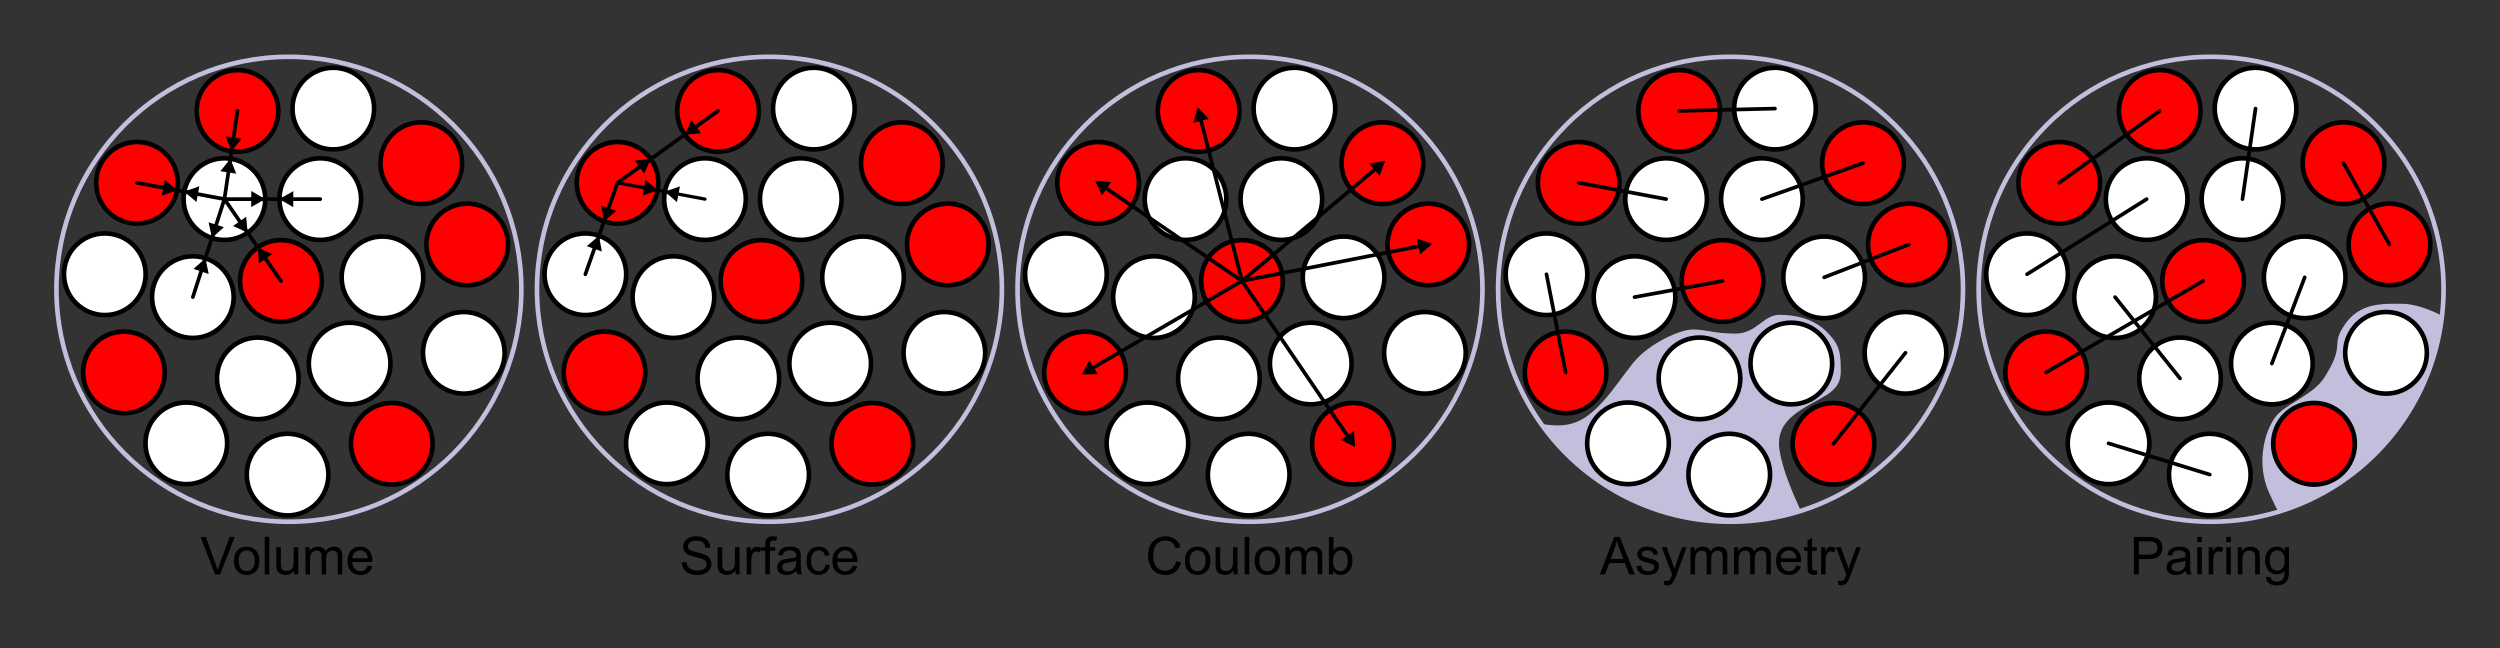 <?xml version="1.0" encoding="utf-8"?>

<!DOCTYPE svg PUBLIC "-//W3C//DTD SVG 1.0//EN"    "http://www.w3.org/TR/2001/REC-SVG-20010904/DTD/svg10.dtd">

<svg  
xmlns="http://www.w3.org/2000/svg" 
xmlns:xlink="http://www.w3.org/1999/xlink" 
width="765.354" 
height="198.425" 
viewBox="0 0 765.354 198.425"
style="overflow:visible;enable-background:new 0 0 765.354 198.425" 
xml:space="preserve"
>
	
<rect x="0" y="0" width="765.354" height="198.425" fill="#333333" stroke="none"/>
	
<g id="Ebene_7">
  <rect style="fill:none;" width="765.354" height="198.425"/> 
</g>

<g id="Volume">
<g>
  <circle style="fill:none;stroke:#C2BFDD;stroke-width:1.417;" cx="88.44" cy="88.557" r="71.167"/> 
  <circle style="fill:#FFFFFF;stroke:#000000;stroke-width:1.417;" cx="78.922" cy="115.842" r="12.5"/> 
  <circle style="fill:#FFFFFF;stroke:#000000;stroke-width:1.417;" cx="57.04" cy="135.726" r="12.5"/> 
  <circle style="fill:#FFFFFF;stroke:#000000;stroke-width:1.417;" cx="88.04" cy="145.292" r="12.5"/> 
  <circle style="fill:#FFFFFF;stroke:#000000;stroke-width:1.417;" cx="107.04" cy="111.292" r="12.5"/> 
  <circle style="fill:#FF0000;stroke:#000000;stroke-width:1.417;" cx="119.94" cy="135.858" r="12.5"/> 
  <circle style="fill:#FFFFFF;stroke:#000000;stroke-width:1.417;" cx="141.99" cy="108.009" r="12.5"/> 
  <circle style="fill:#FFFFFF;stroke:#000000;stroke-width:1.417;" cx="117.089" cy="84.909" r="12.5"/> 
  <circle style="fill:#FF0000;stroke:#000000;stroke-width:1.417;" cx="143.04" cy="74.841" r="12.5"/> 
  <circle style="fill:#FF0000;stroke:#000000;stroke-width:1.417;" cx="128.972" cy="49.94" r="12.5"/> 
  <circle style="fill:#FF0000;stroke:#000000;stroke-width:1.417;" cx="85.99" cy="86.008" r="12.5"/> 
  <circle style="fill:#FFFFFF;stroke:#000000;stroke-width:1.417;" cx="98.04" cy="60.958" r="12.5"/> 
  <circle style="fill:#FFFFFF;stroke:#000000;stroke-width:1.417;" cx="102.04" cy="33.242" r="12.5"/> 
  <circle style="fill:#FF0000;stroke:#000000;stroke-width:1.417;" cx="72.706" cy="33.958" r="12.5"/> 
  <circle style="fill:#FFFFFF;stroke:#000000;stroke-width:1.417;" cx="68.706" cy="60.958" r="12.5"/> 
  <circle style="fill:#FF0000;stroke:#000000;stroke-width:1.417;" cx="41.94" cy="55.958" r="12.5"/> 
  <circle style="fill:#FFFFFF;stroke:#000000;stroke-width:1.417;" cx="32.089" cy="83.958" r="12.5"/> 
  <circle style="fill:#FFFFFF;stroke:#000000;stroke-width:1.417;" cx="59.04" cy="90.958" r="12.5"/> 
  <circle style="fill:#FF0000;stroke:#000000;stroke-width:1.417;" cx="37.94" cy="114.009" r="12.5"/> 
<g>
  <path d="M65.833,175.84l-4.425-11.469h1.626l2.977,8.326c0.239,0.668,0.44,1.293,0.602,1.877
  	c0.177-0.625,0.382-1.25,0.616-1.877l3.087-8.326h1.553L67.4,175.84H65.833z"/>
  <path d="M71.636,171.684c0-1.539,0.427-2.68,1.283-3.42c0.714-0.615,1.584-0.924,2.612-0.924c1.142,0,2.075,0.375,2.8,1.123
  	c0.725,0.749,1.087,1.783,1.087,3.104c0,1.069-0.161,1.91-0.481,2.523c-0.321,0.613-0.788,1.09-1.4,1.429
  	c-0.613,0.339-1.281,0.509-2.006,0.509c-1.163,0-2.103-0.373-2.819-1.119S71.636,173.088,71.636,171.684z M73.073,171.68
  	c0,1.066,0.233,1.865,0.699,2.396s1.052,0.796,1.758,0.796c0.701,0,1.285-0.267,1.75-0.8s0.699-1.346,0.699-2.438
  	c0-1.029-0.234-1.811-0.703-2.341c-0.469-0.53-1.051-0.796-1.747-0.796c-0.707,0-1.292,0.264-1.758,0.792
  	S73.073,170.613,73.073,171.68z"/>
  <path d="M81.034,175.84v-11.469h1.406v11.469H81.034z"/>
  <path d="M90.058,175.84v-1.227c-0.646,0.943-1.523,1.414-2.633,1.414c-0.49,0-0.947-0.094-1.371-0.281
  	c-0.425-0.188-0.74-0.424-0.945-0.709c-0.206-0.283-0.351-0.633-0.434-1.045c-0.058-0.276-0.086-0.715-0.086-1.314v-5.15h1.406
  	v4.606c0,0.735,0.028,1.231,0.086,1.485c0.088,0.371,0.275,0.662,0.561,0.873s0.64,0.316,1.061,0.316s0.816-0.107,1.185-0.324
  	s0.63-0.511,0.784-0.884s0.23-0.914,0.23-1.623v-4.45h1.406v8.313H90.058z"/>
  <path d="M93.511,175.84v-8.313h1.25v1.164c0.261-0.406,0.609-0.732,1.042-0.98c0.434-0.247,0.927-0.371,1.481-0.371
  	c0.616,0,1.122,0.128,1.516,0.383c0.395,0.256,0.673,0.613,0.835,1.07c0.66-0.969,1.52-1.453,2.578-1.453
  	c0.828,0,1.464,0.229,1.91,0.686c0.445,0.456,0.668,1.159,0.668,2.109v5.705h-1.406v-5.238c0-0.563-0.046-0.969-0.138-1.217
  	s-0.258-0.447-0.5-0.6c-0.241-0.15-0.524-0.227-0.849-0.227c-0.587,0-1.075,0.195-1.463,0.584
  	c-0.388,0.389-0.582,1.011-0.582,1.867v4.83h-1.406v-5.402c0-0.626-0.115-1.096-0.345-1.409s-0.605-0.47-1.127-0.47
  	c-0.396,0-0.763,0.104-1.1,0.313s-0.581,0.515-0.732,0.916s-0.227,0.981-0.227,1.737v4.314H93.511z"/>
  <path d="M112.581,173.152l1.408,0.188c-0.229,0.852-0.655,1.513-1.275,1.982c-0.621,0.471-1.413,0.705-2.377,0.705
  	c-1.215,0-2.179-0.374-2.891-1.123c-0.712-0.748-1.067-1.799-1.067-3.15c0-1.398,0.359-2.482,1.079-3.256
  	c0.72-0.771,1.653-1.158,2.8-1.158c1.11,0,2.018,0.38,2.722,1.139c0.704,0.759,1.056,1.826,1.056,3.203
  	c0,0.084-0.002,0.209-0.007,0.377h-6.211c0.053,0.909,0.314,1.605,0.785,2.088c0.471,0.483,1.057,0.725,1.76,0.725
  	c0.523,0,0.97-0.137,1.34-0.41S112.364,173.752,112.581,173.152z M107.847,170.902h4.75c-0.064-0.705-0.246-1.233-0.545-1.586
  	c-0.459-0.547-1.055-0.82-1.786-0.82c-0.662,0-1.219,0.219-1.67,0.654C108.145,169.588,107.895,170.172,107.847,170.902z"/>
</g>
</g>

<g>
  <line style="fill:none;stroke:#000000;stroke-width:1.134;stroke-linecap:round;" x1="59.04" y1="90.958" x2="68.706" y2="60.958"/>
  <line style="fill:none;stroke:#000000;stroke-width:1.134;stroke-linecap:round;" x1="41.94" y1="55.958" x2="68.706" y2="60.958"/>
  <line style="fill:none;stroke:#000000;stroke-width:1.134;stroke-linecap:round;" x1="72.706" y1="33.958" x2="68.706" y2="60.958"/>
  <line style="fill:none;stroke:#000000;stroke-width:1.134;stroke-linecap:round;" x1="98.04" y1="60.958" x2="68.706" y2="60.958"/>
  <line style="fill:none;stroke:#000000;stroke-width:1.134;stroke-linecap:round;" x1="85.99" y1="86.008" x2="68.706" y2="60.958"/>
  <polygon points="59.225,82.338 62.891,79.072 63.887,83.88 "/>
  <polygon points="50.464,55.062 54.183,58.268 49.547,59.886 "/>
  <polygon points="60.14,61.838 56.4,58.657 61.025,57.008 "/>
  <polygon points="68.528,69.555 64.893,72.855 63.852,68.057 "/>
  <polygon points="79.297,80.618 78.864,75.727 83.316,77.797 "/>
  <polygon points="75.366,66.355 75.799,71.246 71.347,69.176 "/>
  <polygon points="67.466,52.419 70.537,48.588 72.319,53.164 "/>
  <polygon points="73.947,42.485 70.876,46.316 69.094,41.74 "/>
  <polygon points="76.931,58.48 81.167,60.964 76.898,63.391 "/>
  <polygon points="89.766,63.419 85.53,60.936 89.798,58.509 "/>
</g>
</g>

<g id="Surface">
<g>
  <circle style="fill:none;stroke:#C2BFDD;stroke-width:1.417;" cx="235.558" cy="88.557" r="71.167"/> 
  <circle style="fill:#FFFFFF;stroke:#000000;stroke-width:1.417;" cx="226.04" cy="115.842" r="12.5"/> 
  <circle style="fill:#FFFFFF;stroke:#000000;stroke-width:1.417;" cx="204.157" cy="135.726" r="12.5"/> 
  <circle style="fill:#FFFFFF;stroke:#000000;stroke-width:1.417;" cx="235.157" cy="145.292" r="12.5"/> 
  <circle style="fill:#FFFFFF;stroke:#000000;stroke-width:1.417;" cx="254.157" cy="111.292" r="12.5"/> 
  <circle style="fill:#FF0000;stroke:#000000;stroke-width:1.417;" cx="267.058" cy="135.858" r="12.5"/> 
  <circle style="fill:#FFFFFF;stroke:#000000;stroke-width:1.417;" cx="289.107" cy="108.009" r="12.5"/> 
  <circle style="fill:#FFFFFF;stroke:#000000;stroke-width:1.417;" cx="264.207" cy="84.909" r="12.5"/> 
  <circle style="fill:#FF0000;stroke:#000000;stroke-width:1.417;" cx="290.157" cy="74.841" r="12.5"/> 
  <circle style="fill:#FF0000;stroke:#000000;stroke-width:1.417;" cx="276.09" cy="49.94" r="12.5"/> 
  <circle style="fill:#FF0000;stroke:#000000;stroke-width:1.417;" cx="233.107" cy="86.008" r="12.5"/> 
  <circle style="fill:#FFFFFF;stroke:#000000;stroke-width:1.417;" cx="245.157" cy="60.958" r="12.5"/> 
  <circle style="fill:#FFFFFF;stroke:#000000;stroke-width:1.417;" cx="249.157" cy="33.242" r="12.5"/> 
  <circle style="fill:#FF0000;stroke:#000000;stroke-width:1.417;" cx="219.824" cy="33.958" r="12.5"/> 
  <circle style="fill:#FFFFFF;stroke:#000000;stroke-width:1.417;" cx="215.824" cy="60.958" r="12.5"/> 
  <circle style="fill:#FF0000;stroke:#000000;stroke-width:1.417;" cx="189.058" cy="55.958" r="12.5"/> 
  <circle style="fill:#FFFFFF;stroke:#000000;stroke-width:1.417;" cx="179.207" cy="83.958" r="12.5"/> 
  <circle style="fill:#FFFFFF;stroke:#000000;stroke-width:1.417;" cx="206.157" cy="90.958" r="12.5"/> 
  <circle style="fill:#FF0000;stroke:#000000;stroke-width:1.417;" cx="185.058" cy="114.009" r="12.5"/> 
<g>
    <path d="M208.707,172.152l1.438-0.125c0.067,0.576,0.224,1.05,0.47,1.419c0.246,0.369,0.627,0.668,1.145,0.896
    s1.1,0.342,1.747,0.342c0.574,0,1.081-0.087,1.521-0.259c0.44-0.174,0.768-0.41,0.982-0.711
    c0.215-0.302,0.322-0.629,0.322-0.982c0-0.358-0.105-0.671-0.315-0.938s-0.553-0.493-1.027-0.675
    c-0.305-0.12-0.979-0.307-2.021-0.559c-1.043-0.254-1.776-0.492-2.198-0.717c-0.547-0.287-0.955-0.643-1.223-1.068
    c-0.269-0.425-0.402-0.9-0.402-1.428c0-0.58,0.164-1.121,0.491-1.625s0.805-0.886,1.433-1.146s1.327-0.392,2.096-0.392
    c0.846,0,1.593,0.138,2.239,0.412s1.144,0.679,1.492,1.213c0.348,0.534,0.535,1.138,0.561,1.813l-1.469,0.125
    c-0.078-0.731-0.34-1.284-0.786-1.658c-0.447-0.374-1.106-0.561-1.979-0.561c-0.909,0-1.571,0.169-1.986,0.505
    c-0.416,0.336-0.624,0.741-0.624,1.215c0,0.412,0.147,0.751,0.441,1.017c0.289,0.267,1.044,0.538,2.265,0.817
    s2.062,0.522,2.521,0.73c0.669,0.307,1.163,0.695,1.481,1.166c0.318,0.471,0.478,1.013,0.478,1.626
    c0,0.608-0.174,1.182-0.522,1.72c-0.348,0.538-0.848,0.957-1.5,1.256c-0.652,0.299-1.386,0.448-2.202,0.448
    c-1.034,0-1.9-0.151-2.599-0.453c-0.699-0.302-1.247-0.757-1.644-1.363S208.728,172.918,208.707,172.152z"/>
    <path d="M225.16,175.84v-1.227c-0.646,0.942-1.523,1.414-2.633,1.414c-0.49,0-0.947-0.095-1.371-0.282
    c-0.425-0.188-0.74-0.424-0.945-0.707c-0.206-0.285-0.351-0.633-0.434-1.046c-0.058-0.276-0.086-0.714-0.086-1.315v-5.149
    h1.406v4.606c0,0.735,0.028,1.23,0.086,1.486c0.088,0.37,0.275,0.661,0.561,0.872s0.64,0.316,1.061,0.316
    s0.816-0.108,1.185-0.324s0.63-0.511,0.784-0.884s0.23-0.914,0.23-1.623v-4.45h1.406v8.313H225.16z"/>
    <path d="M228.59,175.84v-8.313h1.25v1.273c0.323-0.595,0.622-0.987,0.896-1.177c0.274-0.189,0.576-0.284,0.905-0.284
    c0.475,0,0.958,0.152,1.449,0.456l-0.496,1.289c-0.34-0.184-0.681-0.276-1.021-0.276c-0.304,0-0.578,0.093-0.82,0.277
    s-0.416,0.441-0.521,0.77c-0.158,0.5-0.236,1.047-0.236,1.641v4.344H228.59z"/>
    <path d="M234.277,175.84v-7.219h-1.219v-1.094h1.219v-0.881c0-0.556,0.05-0.969,0.149-1.239
    c0.136-0.363,0.375-0.658,0.719-0.885c0.343-0.226,0.822-0.339,1.437-0.339c0.396,0,0.833,0.047,1.313,0.14l-0.211,1.22
    c-0.292-0.052-0.568-0.078-0.828-0.078c-0.427,0-0.729,0.091-0.906,0.273c-0.177,0.183-0.266,0.523-0.266,1.023v0.766h1.625
    v1.094h-1.625v7.219H234.277z"/>
    <path d="M243.832,174.809c-0.514,0.446-1.013,0.761-1.497,0.944c-0.484,0.183-1.004,0.274-1.559,0.274
    c-0.916,0-1.62-0.224-2.112-0.67s-0.738-1.017-0.738-1.712c0-0.407,0.093-0.779,0.279-1.116
    c0.186-0.337,0.429-0.606,0.73-0.812c0.301-0.203,0.64-0.357,1.017-0.462c0.277-0.073,0.696-0.144,1.257-0.212
    c1.142-0.135,1.982-0.297,2.521-0.485c0.005-0.193,0.008-0.315,0.008-0.368c0-0.576-0.133-0.98-0.397-1.216
    c-0.359-0.319-0.892-0.479-1.599-0.479c-0.661,0-1.148,0.117-1.462,0.351c-0.314,0.234-0.547,0.648-0.698,1.243l-1.406-0.188
    c0.125-0.591,0.332-1.067,0.619-1.431c0.287-0.362,0.702-0.642,1.245-0.838c0.543-0.195,1.172-0.294,1.887-0.294
    c0.71,0,1.287,0.083,1.73,0.251c0.443,0.166,0.77,0.377,0.979,0.63s0.355,0.573,0.439,0.958c0.047,0.24,0.07,0.674,0.07,1.301
    v1.883c0,1.313,0.029,2.141,0.088,2.485c0.059,0.345,0.175,0.676,0.349,0.992h-1.438
    C243.982,175.546,243.878,175.202,243.832,174.809z M243.738,171.652c-0.515,0.21-1.288,0.39-2.318,0.536
    c-0.583,0.084-0.996,0.18-1.238,0.284c-0.242,0.105-0.429,0.259-0.56,0.462c-0.131,0.202-0.197,0.427-0.197,0.674
    c0,0.379,0.143,0.694,0.429,0.947c0.286,0.252,0.705,0.378,1.255,0.378c0.545,0,1.031-0.118,1.456-0.356
    s0.737-0.564,0.937-0.98c0.152-0.322,0.228-0.796,0.228-1.423L243.738,171.652z"/>
    <path d="M252.699,172.809l1.375,0.188c-0.15,0.948-0.535,1.69-1.154,2.228c-0.619,0.535-1.379,0.804-2.281,0.804
    c-1.129,0-2.037-0.372-2.724-1.115s-1.029-1.81-1.029-3.197c0-0.897,0.147-1.683,0.443-2.355
    c0.295-0.673,0.745-1.178,1.35-1.515c0.604-0.336,1.261-0.505,1.972-0.505c0.897,0,1.631,0.231,2.201,0.692
    s0.936,1.115,1.097,1.964l-1.375,0.188c-0.129-0.56-0.358-0.981-0.687-1.264s-0.725-0.424-1.19-0.424
    c-0.703,0-1.274,0.255-1.714,0.764s-0.659,1.314-0.659,2.416c0,1.117,0.212,1.929,0.637,2.436s0.979,0.76,1.663,0.76
    c0.549,0,1.007-0.169,1.375-0.506C252.368,174.028,252.601,173.509,252.699,172.809z"/>
    <path d="M261.027,173.152l1.408,0.188c-0.229,0.852-0.655,1.513-1.275,1.982s-1.413,0.705-2.377,0.705
    c-1.215,0-2.179-0.374-2.891-1.123s-1.067-1.799-1.067-3.15c0-1.397,0.359-2.483,1.079-3.255c0.72-0.773,1.653-1.159,2.8-1.159
    c1.11,0,2.018,0.38,2.722,1.139c0.704,0.759,1.056,1.827,1.056,3.203c0,0.084-0.002,0.21-0.007,0.377h-6.211
    c0.053,0.909,0.314,1.604,0.785,2.088s1.057,0.725,1.76,0.725c0.523,0,0.97-0.136,1.34-0.409S260.81,173.752,261.027,173.152z
     M256.293,170.902h4.75c-0.064-0.704-0.246-1.233-0.545-1.586c-0.459-0.547-1.055-0.82-1.786-0.82
    c-0.662,0-1.219,0.218-1.67,0.655C256.591,169.587,256.341,170.171,256.293,170.902z"/>
</g>
</g>

<line style="fill:none;stroke:#000000;stroke-width:1.134;stroke-linecap:round;" x1="179.207" y1="83.958" x2="189.058" y2="55.958"/>
<line style="fill:none;stroke:#000000;stroke-linecap:round;" x1="215.824" y1="60.958" x2="189.058" y2="55.958"/>
<line style="fill:none;stroke:#000000;stroke-width:1.134;stroke-linecap:round;" x1="219.824" y1="33.958" x2="189.058" y2="55.958"/>
<polygon points="179.633,75.368 183.36,72.172 184.264,76.998 "/>
<polygon points="188.654,64.546 184.926,67.742 184.022,62.917 "/>
<polygon points="207.248,61.872 203.52,58.676 208.151,57.046 "/>
<polygon points="197.598,55.058 201.326,58.254 196.694,59.884 "/>
<polygon points="194.344,49.156 199.23,48.674 197.205,53.147 "/>
<polygon points="214.565,40.759 209.679,41.241 211.704,36.768 "/>

</g>

<g id="Coulomb">
<g>
  <circle style="fill:none;stroke:#C2BFDD;stroke-width:1.417;" cx="382.676" cy="88.557" r="71.167"/> 
  <circle style="fill:#FFFFFF;stroke:#000000;stroke-width:1.417;" cx="373.158" cy="115.842" r="12.5"/> 
  <circle style="fill:#FFFFFF;stroke:#000000;stroke-width:1.417;" cx="351.275" cy="135.726" r="12.5"/> 
  <circle style="fill:#FFFFFF;stroke:#000000;stroke-width:1.417;" cx="382.275" cy="145.292" r="12.5"/> 
  <circle style="fill:#FFFFFF;stroke:#000000;stroke-width:1.417;" cx="401.276" cy="111.292" r="12.5"/> 
  <circle style="fill:#FF0000;stroke:#000000;stroke-width:1.417;" cx="414.177" cy="135.858" r="12.5"/> 
  <circle style="fill:#FFFFFF;stroke:#000000;stroke-width:1.417;" cx="436.226" cy="108.009" r="12.5"/> 
  <circle style="fill:#FFFFFF;stroke:#000000;stroke-width:1.417;" cx="411.326" cy="84.909" r="12.5"/> 
  <circle style="fill:#FF0000;stroke:#000000;stroke-width:1.417;" cx="437.276" cy="74.841" r="12.5"/> 
  <circle style="fill:#FF0000;stroke:#000000;stroke-width:1.417;" cx="423.208" cy="49.94" r="12.5"/> 
  <circle style="fill:#FF0000;stroke:#000000;stroke-width:1.417;" cx="380.226" cy="86.008" r="12.5"/> 
  <circle style="fill:#FFFFFF;stroke:#000000;stroke-width:1.417;" cx="392.275" cy="60.958" r="12.5"/> 
  <circle style="fill:#FFFFFF;stroke:#000000;stroke-width:1.417;" cx="396.276" cy="33.242" r="12.5"/> 
  <circle style="fill:#FF0000;stroke:#000000;stroke-width:1.417;" cx="366.941" cy="33.958" r="12.5"/> 
  <circle style="fill:#FFFFFF;stroke:#000000;stroke-width:1.417;" cx="362.941" cy="60.958" r="12.5"/> 
  <circle style="fill:#FF0000;stroke:#000000;stroke-width:1.417;" cx="336.176" cy="55.958" r="12.5"/> 
  <circle style="fill:#FFFFFF;stroke:#000000;stroke-width:1.417;" cx="326.325" cy="83.958" r="12.5"/> 
  <circle style="fill:#FFFFFF;stroke:#000000;stroke-width:1.417;" cx="353.275" cy="90.958" r="12.5"/> 
  <circle style="fill:#FF0000;stroke:#000000;stroke-width:1.417;" cx="332.176" cy="114.009" r="12.5"/> 
<g>
  <path d="M360.066,171.811l1.531,0.382c-0.318,1.247-0.89,2.198-1.715,2.853c-0.826,0.655-1.835,0.982-3.027,0.982
  	c-1.234,0-2.238-0.251-3.012-0.754c-0.773-0.502-1.362-1.23-1.766-2.184c-0.404-0.953-0.605-1.977-0.605-3.07
  	c0-1.192,0.228-2.232,0.684-3.121c0.456-0.888,1.105-1.563,1.947-2.023s1.768-0.691,2.78-0.691c1.146,0,2.11,0.293,2.893,0.877
  	c0.782,0.586,1.327,1.408,1.634,2.468l-1.5,0.351c-0.266-0.83-0.651-1.436-1.156-1.814c-0.505-0.379-1.141-0.568-1.906-0.568
  	c-0.88,0-1.616,0.211-2.207,0.631c-0.591,0.42-1.007,0.984-1.246,1.693c-0.24,0.709-0.359,1.439-0.359,2.191
  	c0,0.971,0.142,1.818,0.425,2.543c0.283,0.724,0.724,1.265,1.321,1.623s1.245,0.537,1.941,0.537
  	c0.847,0,1.564-0.244,2.151-0.732C359.46,173.495,359.858,172.771,360.066,171.811z"/>
  <path d="M362.746,171.684c0-1.539,0.427-2.68,1.283-3.42c0.714-0.615,1.584-0.924,2.612-0.924c1.142,0,2.075,0.375,2.8,1.123
  	c0.725,0.749,1.087,1.783,1.087,3.104c0,1.069-0.161,1.91-0.481,2.523c-0.321,0.613-0.788,1.09-1.4,1.429
  	c-0.613,0.339-1.281,0.509-2.006,0.509c-1.163,0-2.103-0.373-2.819-1.119S362.746,173.088,362.746,171.684z M364.184,171.68
  	c0,1.066,0.233,1.865,0.699,2.396s1.052,0.796,1.758,0.796c0.701,0,1.285-0.267,1.75-0.8s0.699-1.346,0.699-2.438
  	c0-1.029-0.234-1.811-0.703-2.341c-0.469-0.53-1.051-0.796-1.747-0.796c-0.707,0-1.292,0.264-1.758,0.792
  	S364.184,170.613,364.184,171.68z"/>
  <path d="M377.613,175.84v-1.227c-0.646,0.943-1.523,1.414-2.633,1.414c-0.49,0-0.947-0.094-1.371-0.281
  	c-0.425-0.188-0.74-0.424-0.945-0.709c-0.206-0.283-0.351-0.633-0.434-1.045c-0.058-0.276-0.086-0.715-0.086-1.314v-5.15h1.406
  	v4.606c0,0.735,0.028,1.231,0.086,1.485c0.088,0.371,0.275,0.662,0.561,0.873s0.64,0.316,1.061,0.316s0.816-0.107,1.185-0.324
  	s0.63-0.511,0.784-0.884s0.23-0.914,0.23-1.623v-4.45h1.406v8.313H377.613z"/>
  <path d="M381.043,175.84v-11.469h1.406v11.469H381.043z"/>
  <path d="M384.097,171.684c0-1.539,0.428-2.68,1.283-3.42c0.714-0.615,1.584-0.924,2.611-0.924c1.143,0,2.076,0.375,2.801,1.123
  	c0.725,0.749,1.086,1.783,1.086,3.104c0,1.069-0.16,1.91-0.48,2.523s-0.787,1.09-1.4,1.429
  	c-0.612,0.339-1.281,0.509-2.006,0.509c-1.162,0-2.102-0.373-2.818-1.119S384.097,173.088,384.097,171.684z M385.535,171.68
  	c0,1.066,0.233,1.865,0.699,2.396s1.052,0.796,1.758,0.796c0.701,0,1.285-0.267,1.751-0.8s0.698-1.346,0.698-2.438
  	c0-1.029-0.234-1.811-0.702-2.341c-0.469-0.53-1.051-0.796-1.747-0.796c-0.706,0-1.292,0.264-1.758,0.792
  	S385.535,170.613,385.535,171.68z"/>
  <path d="M393.52,175.84v-8.313h1.25v1.164c0.262-0.406,0.609-0.732,1.043-0.98c0.434-0.247,0.927-0.371,1.48-0.371
  	c0.617,0,1.122,0.128,1.517,0.383c0.395,0.256,0.673,0.613,0.835,1.07c0.66-0.969,1.52-1.453,2.578-1.453
  	c0.828,0,1.465,0.229,1.91,0.686c0.445,0.456,0.668,1.159,0.668,2.109v5.705h-1.406v-5.238c0-0.563-0.046-0.969-0.138-1.217
  	s-0.259-0.447-0.499-0.6c-0.242-0.15-0.525-0.227-0.85-0.227c-0.588,0-1.075,0.195-1.463,0.584
  	c-0.389,0.389-0.582,1.011-0.582,1.867v4.83h-1.406v-5.402c0-0.626-0.115-1.096-0.345-1.409s-0.605-0.47-1.128-0.47
  	c-0.396,0-0.763,0.104-1.1,0.313s-0.58,0.515-0.732,0.916c-0.15,0.401-0.227,0.981-0.227,1.737v4.314H393.52z"/>
  <path d="M408.137,175.84h-1.313v-11.469h1.406v4.086c0.596-0.744,1.357-1.117,2.283-1.117c0.512,0,0.996,0.104,1.455,0.309
  	c0.457,0.207,0.834,0.496,1.129,0.869s0.527,0.823,0.694,1.35c0.167,0.527,0.251,1.092,0.251,1.691
  	c0,1.424-0.353,2.525-1.058,3.303s-1.551,1.166-2.538,1.166c-0.981,0-1.752-0.408-2.311-1.227V175.84z M408.106,171.621
  	c0,0.997,0.137,1.718,0.409,2.162c0.445,0.725,1.049,1.088,1.81,1.088c0.619,0,1.153-0.268,1.604-0.803
  	s0.677-1.332,0.677-2.393c0-1.086-0.217-1.887-0.648-2.404c-0.434-0.517-0.957-0.775-1.57-0.775
  	c-0.619,0-1.154,0.268-1.605,0.803S408.106,170.608,408.106,171.621z"/>
</g>
</g>

  <line style="fill:none;stroke:#000000;stroke-width:1.134;stroke-linecap:round;" x1="380.226" y1="86.008" x2="366.941" y2="33.958"/>
  <line style="fill:none;stroke:#000000;stroke-width:1.134;stroke-linecap:round;" x1="423.208" y1="49.94" x2="380.226" y2="86.008"/>
  <line style="fill:none;stroke:#000000;stroke-width:1.134;stroke-linecap:round;" x1="414.177" y1="135.858" x2="380.226" y2="86.008"/>
  <line style="fill:none;stroke:#000000;stroke-width:1.134;stroke-linecap:round;" x1="437.276" y1="74.841" x2="380.226" y2="86.008"/>
  <line style="fill:none;stroke:#000000;stroke-width:1.134;stroke-linecap:round;" x1="332.176" y1="114.009" x2="380.226" y2="86.008"/>
  <line style="fill:none;stroke:#000000;stroke-width:1.134;stroke-linecap:round;" x1="336.176" y1="55.958" x2="380.226" y2="86.008"/>
  <polygon points="365.323,37.588 366.649,32.862 370.081,36.374 "/>
  <polygon points="337.368,59.768 335.275,55.328 340.168,55.734 "/>
  <polygon points="336.066,114.536 331.158,114.645 333.518,110.339 "/>
  <polygon points="414.496,131.911 414.865,136.807 410.439,134.68 "/>
  <polygon points="433.81,73.05 438.456,74.637 434.758,77.868 "/>
  <polygon points="419.215,50.08 424.049,49.218 422.379,53.835 "/>
</g>

<g id="Asymmetry">
<g>
  <path style="fill:none;stroke:#C2BFDD;stroke-width:1.417;" d="M529.795,17.391c-39.305,0-71.167,31.862-71.167,71.167
  	c0,15.382,4.896,29.613,13.192,41.251c12.903,18.101,34.052,29.917,57.975,29.917c7.501,0,14.727-1.168,21.516-3.319
  	c28.785-9.121,49.65-36.045,49.65-67.849C600.961,49.253,569.099,17.391,529.795,17.391z"/>
  <path style="fill:#C2BFDD;" d="M553.097,124.374c5.559-3.247,10.441-4.75,10.441-10.5s-0.25-8.25-4.25-12.25
  	c-4-4-9.5-5.25-14.5-5.25s-7,5.75-13.5,5.75s-9-1.25-13-1.25s-12.125,3.875-16.75,8.5s-10.885,16.543-18.75,19.75
  	c-4.497,1.834-8.425,0.918-10.968,0.685c12.903,18.101,34.052,29.917,57.975,29.917c7.501,0,14.727-1.168,21.516-3.319
  	c-2.428-5.245-5.608-12.685-6.522-18.532C543.747,131.205,547.539,127.621,553.097,124.374z"/>
  <circle style="fill:#FFFFFF;stroke:#000000;stroke-width:1.417;" cx="520.277" cy="115.842" r="12.5"/> 
  <circle style="fill:#FFFFFF;stroke:#000000;stroke-width:1.417;" cx="498.394" cy="135.726" r="12.5"/> 
  <circle style="fill:#FFFFFF;stroke:#000000;stroke-width:1.417;" cx="529.394" cy="145.292" r="12.5"/> 
  <circle style="fill:#FFFFFF;stroke:#000000;stroke-width:1.417;" cx="548.394" cy="111.292" r="12.5"/> 
  <circle style="fill:#FF0000;stroke:#000000;stroke-width:1.417;" cx="561.295" cy="135.858" r="12.5"/> 
  <circle style="fill:#FFFFFF;stroke:#000000;stroke-width:1.417;" cx="583.344" cy="108.009" r="12.5"/> 
  <circle style="fill:#FFFFFF;stroke:#000000;stroke-width:1.417;" cx="558.444" cy="84.909" r="12.5"/> 
  <circle style="fill:#FF0000;stroke:#000000;stroke-width:1.417;" cx="584.394" cy="74.841" r="12.5"/> 
  <circle style="fill:#FF0000;stroke:#000000;stroke-width:1.417;" cx="570.327" cy="49.94" r="12.5"/> 
  <circle style="fill:#FF0000;stroke:#000000;stroke-width:1.417;" cx="527.344" cy="86.008" r="12.5"/> 
  <circle style="fill:#FFFFFF;stroke:#000000;stroke-width:1.417;" cx="539.394" cy="60.958" r="12.5"/> 
  <circle style="fill:#FFFFFF;stroke:#000000;stroke-width:1.417;" cx="543.394" cy="33.242" r="12.5"/> 
  <circle style="fill:#FF0000;stroke:#000000;stroke-width:1.417;" cx="514.061" cy="33.958" r="12.5"/> 
  <circle style="fill:#FFFFFF;stroke:#000000;stroke-width:1.417;" cx="510.061" cy="60.958" r="12.5"/> 
  <circle style="fill:#FF0000;stroke:#000000;stroke-width:1.417;" cx="483.295" cy="55.958" r="12.5"/> 
  <circle style="fill:#FFFFFF;stroke:#000000;stroke-width:1.417;" cx="473.444" cy="83.958" r="12.5"/> 
  <circle style="fill:#FFFFFF;stroke:#000000;stroke-width:1.417;" cx="500.394" cy="90.958" r="12.5"/> 
  <circle style="fill:#FF0000;stroke:#000000;stroke-width:1.417;" cx="479.295" cy="114.009" r="12.5"/> 
<g>
  <path d="M489.781,175.84l4.4-11.469h1.674l4.613,11.469h-1.724l-1.308-3.469h-4.793l-1.243,3.469H489.781z M493.082,171.121
  	h3.896l-1.194-3.159c-0.355-0.967-0.624-1.758-0.805-2.372c-0.147,0.737-0.358,1.468-0.632,2.188L493.082,171.121z"/>
  <path d="M501.01,173.34l1.406-0.188c0.077,0.555,0.294,0.979,0.648,1.275s0.851,0.443,1.487,0.443
  	c0.643,0,1.119-0.132,1.43-0.396s0.466-0.573,0.466-0.929c0-0.318-0.139-0.569-0.415-0.753
  	c-0.193-0.125-0.668-0.284-1.424-0.478c-1.018-0.261-1.727-0.486-2.127-0.677s-0.705-0.453-0.912-0.79s-0.31-0.708-0.31-1.115
  	c0-0.37,0.084-0.714,0.253-1.028c0.168-0.316,0.397-0.578,0.688-0.787c0.218-0.162,0.514-0.299,0.891-0.41
  	c0.375-0.113,0.778-0.169,1.209-0.169c0.646,0,1.216,0.095,1.705,0.283c0.49,0.188,0.852,0.444,1.085,0.767
  	s0.394,0.754,0.482,1.294l-1.375,0.188c-0.062-0.432-0.241-0.769-0.536-1.011c-0.296-0.242-0.713-0.364-1.253-0.364
  	c-0.638,0-1.093,0.107-1.364,0.321c-0.273,0.215-0.409,0.465-0.409,0.752c0,0.184,0.056,0.348,0.169,0.494
  	c0.113,0.152,0.291,0.277,0.533,0.377c0.139,0.052,0.547,0.172,1.226,0.359c0.981,0.267,1.669,0.484,2.062,0.654
  	s0.701,0.416,0.925,0.739s0.336,0.726,0.336,1.204c0,0.471-0.137,0.912-0.409,1.327c-0.273,0.415-0.666,0.735-1.182,0.962
  	c-0.514,0.227-1.096,0.341-1.745,0.341c-1.076,0-1.896-0.226-2.46-0.678C501.526,174.897,501.166,174.228,501.01,173.34z"/>
  <path d="M509.479,179.046l-0.188-1.3c0.313,0.083,0.587,0.125,0.821,0.125c0.319,0,0.574-0.053,0.766-0.157
  	s0.35-0.251,0.472-0.439c0.091-0.142,0.237-0.492,0.438-1.051c0.027-0.079,0.069-0.194,0.128-0.346l-3.188-8.351h1.503
  	l1.758,4.8c0.228,0.607,0.432,1.248,0.612,1.919c0.161-0.625,0.353-1.245,0.577-1.86l1.769-4.858h1.405l-3.115,8.468
  	c-0.343,0.909-0.609,1.535-0.799,1.879c-0.254,0.463-0.544,0.801-0.871,1.018c-0.327,0.215-0.717,0.323-1.171,0.323
  	C510.123,179.215,509.816,179.158,509.479,179.046z"/>
  <path d="M517.534,175.84v-8.313h1.25v1.165c0.261-0.406,0.608-0.733,1.042-0.98c0.434-0.248,0.928-0.372,1.482-0.372
  	c0.615,0,1.121,0.128,1.516,0.384c0.395,0.255,0.673,0.611,0.835,1.07c0.66-0.969,1.52-1.454,2.578-1.454
  	c0.827,0,1.464,0.229,1.909,0.685c0.445,0.457,0.669,1.16,0.669,2.109v5.706h-1.406v-5.237c0-0.564-0.046-0.97-0.138-1.218
  	s-0.258-0.448-0.5-0.599c-0.24-0.152-0.523-0.228-0.849-0.228c-0.587,0-1.075,0.194-1.463,0.583s-0.582,1.012-0.582,1.867
  	v4.831h-1.406v-5.402c0-0.626-0.115-1.096-0.345-1.409c-0.229-0.313-0.605-0.47-1.127-0.47c-0.396,0-0.764,0.104-1.101,0.313
  	s-0.581,0.514-0.731,0.916c-0.152,0.402-0.228,0.98-0.228,1.738v4.313H517.534z"/>
  <path d="M530.862,175.84v-8.313h1.25v1.165c0.261-0.406,0.608-0.733,1.042-0.98c0.434-0.248,0.928-0.372,1.482-0.372
  	c0.615,0,1.121,0.128,1.516,0.384c0.395,0.255,0.673,0.611,0.835,1.07c0.66-0.969,1.52-1.454,2.578-1.454
  	c0.827,0,1.464,0.229,1.909,0.685c0.445,0.457,0.669,1.16,0.669,2.109v5.706h-1.406v-5.237c0-0.564-0.046-0.97-0.138-1.218
  	s-0.258-0.448-0.5-0.599c-0.24-0.152-0.523-0.228-0.849-0.228c-0.587,0-1.075,0.194-1.463,0.583s-0.582,1.012-0.582,1.867
  	v4.831h-1.406v-5.402c0-0.626-0.115-1.096-0.345-1.409c-0.229-0.313-0.605-0.47-1.127-0.47c-0.396,0-0.764,0.104-1.101,0.313
  	s-0.581,0.514-0.731,0.916c-0.152,0.402-0.228,0.98-0.228,1.738v4.313H530.862z"/>
  <path d="M549.931,173.152l1.408,0.188c-0.229,0.852-0.654,1.513-1.275,1.982c-0.62,0.47-1.412,0.705-2.377,0.705
  	c-1.215,0-2.179-0.374-2.891-1.123s-1.067-1.799-1.067-3.15c0-1.397,0.359-2.483,1.079-3.255c0.72-0.773,1.652-1.159,2.8-1.159
  	c1.11,0,2.018,0.38,2.722,1.139c0.703,0.759,1.056,1.827,1.056,3.203c0,0.084-0.003,0.21-0.007,0.377h-6.212
  	c0.053,0.909,0.313,1.604,0.784,2.088s1.058,0.725,1.761,0.725c0.523,0,0.97-0.136,1.34-0.409S549.714,173.752,549.931,173.152
  	z M545.198,170.902h4.75c-0.064-0.704-0.246-1.233-0.545-1.586c-0.459-0.547-1.055-0.82-1.786-0.82
  	c-0.662,0-1.219,0.218-1.67,0.655C545.496,169.587,545.246,170.171,545.198,170.902z"/>
  <path d="M556.19,174.595l0.188,1.242c-0.397,0.085-0.754,0.128-1.067,0.128c-0.514,0-0.912-0.081-1.194-0.243
  	s-0.481-0.375-0.597-0.639c-0.115-0.265-0.173-0.82-0.173-1.668v-4.794h-1.031v-1.094h1.031v-2.055l1.406-0.844v2.898h1.438
  	v1.094h-1.438v4.852c0,0.401,0.024,0.659,0.075,0.773s0.133,0.206,0.246,0.273s0.277,0.102,0.488,0.102
  	C555.721,174.621,555.93,174.612,556.19,174.595z"/>
  <path d="M557.51,175.84v-8.313h1.25v1.273c0.323-0.595,0.622-0.987,0.896-1.177s0.575-0.284,0.905-0.284
  	c0.475,0,0.957,0.152,1.448,0.456l-0.495,1.289c-0.341-0.184-0.682-0.276-1.021-0.276c-0.305,0-0.578,0.093-0.82,0.277
  	s-0.416,0.441-0.521,0.77c-0.157,0.5-0.236,1.047-0.236,1.641v4.344H557.51z"/>
  <path d="M562.807,179.046l-0.188-1.3c0.313,0.083,0.587,0.125,0.821,0.125c0.319,0,0.574-0.053,0.766-0.157
  	s0.35-0.251,0.472-0.439c0.091-0.142,0.237-0.492,0.438-1.051c0.027-0.079,0.069-0.194,0.128-0.346l-3.188-8.351h1.503
  	l1.758,4.8c0.228,0.607,0.432,1.248,0.612,1.919c0.161-0.625,0.353-1.245,0.577-1.86l1.769-4.858h1.405l-3.115,8.468
  	c-0.343,0.909-0.609,1.535-0.799,1.879c-0.254,0.463-0.544,0.801-0.871,1.018c-0.327,0.215-0.717,0.323-1.171,0.323
  	C563.451,179.215,563.144,179.158,562.807,179.046z"/>
</g>
</g>

  <line style="fill:none;stroke:#000000;stroke-width:1.134;stroke-linecap:round;" x1="479.295" y1="114.009" x2="473.444" y2="83.958"/>
  <line style="fill:none;stroke:#000000;stroke-width:1.134;stroke-linecap:round;" x1="483.295" y1="55.958" x2="510.061" y2="60.958"/>
  <line style="fill:none;stroke:#000000;stroke-width:1.134;stroke-linecap:round;" x1="514.061" y1="33.958" x2="543.394" y2="33.242"/>
  <line style="fill:none;stroke:#000000;stroke-width:1.134;stroke-linecap:round;" x1="570.327" y1="49.94" x2="539.394" y2="60.958"/>
  <line style="fill:none;stroke:#000000;stroke-width:1.134;stroke-linecap:round;" x1="584.394" y1="74.841" x2="558.444" y2="84.909"/>
  <line style="fill:none;stroke:#000000;stroke-width:1.134;stroke-linecap:round;" x1="500.394" y1="90.958" x2="527.344" y2="86.008"/>
  <line style="fill:none;stroke:#000000;stroke-width:1.134;stroke-linecap:round;" x1="561.295" y1="135.858" x2="583.344" y2="108.009"/>
</g>

<g id="Pairing">
<g>
  <path style="fill:none;stroke:#C2BFDD;stroke-width:1.417;" d="M676.914,17.391c-39.305,0-71.167,31.862-71.167,71.167
    c0,39.305,31.862,71.168,71.167,71.168c7.15,0,14.049-1.066,20.56-3.028c26.783-8.071,46.9-31.493,50.135-60.044
    c0.302-2.659,0.472-5.356,0.472-8.096C748.08,49.253,716.217,17.391,676.914,17.391z"/>
  <path style="fill:#C2BFDD;" d="M747.608,96.653c-4.129-2.133-8.785-3.654-12.194-3.654c-5.75,0-12.789-0.5-17.5,6.25
    c-4.711,6.75,0.392,5.859-6.375,16.375c-3.215,4.997-10.627,7.606-14.127,11.106s-7.302,14.332-2.623,24.394
    c1.295,2.785,2.043,4.38,2.685,5.573C724.256,148.626,744.374,125.204,747.608,96.653z"/>
  <circle style="fill:#FFFFFF;stroke:#000000;stroke-width:1.417;" cx="667.395" cy="115.842" r="12.5"/> 
  <circle style="fill:#FFFFFF;stroke:#000000;stroke-width:1.417;" cx="645.512" cy="135.726" r="12.5"/> 
  <circle style="fill:#FFFFFF;stroke:#000000;stroke-width:1.417;" cx="676.512" cy="145.292" r="12.5"/> 
  <circle style="fill:#FFFFFF;stroke:#000000;stroke-width:1.417;" cx="695.512" cy="111.292" r="12.5"/> 
  <circle style="fill:#FF0000;stroke:#000000;stroke-width:1.417;" cx="708.414" cy="135.858" r="12.5"/> 
  <circle style="fill:#FFFFFF;stroke:#000000;stroke-width:1.417;" cx="730.462" cy="108.009" r="12.5"/> 
  <circle style="fill:#FFFFFF;stroke:#000000;stroke-width:1.417;" cx="705.562" cy="84.909" r="12.5"/> 
  <circle style="fill:#FF0000;stroke:#000000;stroke-width:1.417;" cx="731.512" cy="74.841" r="12.5"/> 
  <circle style="fill:#FF0000;stroke:#000000;stroke-width:1.417;" cx="717.445" cy="49.94" r="12.5"/> 
  <circle style="fill:#FF0000;stroke:#000000;stroke-width:1.417;" cx="674.462" cy="86.008" r="12.5"/> 
  <circle style="fill:#FFFFFF;stroke:#000000;stroke-width:1.417;" cx="686.512" cy="60.958" r="12.5"/> 
  <circle style="fill:#FFFFFF;stroke:#000000;stroke-width:1.417;" cx="690.512" cy="33.242" r="12.5"/> 
  <circle style="fill:#FF0000;stroke:#000000;stroke-width:1.417;" cx="661.179" cy="33.958" r="12.5"/> 
  <circle style="fill:#FFFFFF;stroke:#000000;stroke-width:1.417;" cx="657.179" cy="60.958" r="12.5"/> 
  <circle style="fill:#FF0000;stroke:#000000;stroke-width:1.417;" cx="630.414" cy="55.958" r="12.5"/> 
  <circle style="fill:#FFFFFF;stroke:#000000;stroke-width:1.417;" cx="620.562" cy="83.958" r="12.5"/> 
  <circle style="fill:#FFFFFF;stroke:#000000;stroke-width:1.417;" cx="647.512" cy="90.958" r="12.5"/> 
  <circle style="fill:#FF0000;stroke:#000000;stroke-width:1.417;" cx="626.414" cy="114.009" r="12.5"/> 

<g>
  <path d="M653.26,175.84v-11.469h4.324c0.761,0,1.343,0.036,1.743,0.108c0.563,0.094,1.035,0.272,1.416,0.535
  	c0.381,0.262,0.687,0.63,0.918,1.103c0.232,0.473,0.349,0.992,0.349,1.559c0,0.972-0.31,1.794-0.929,2.468
  	c-0.619,0.672-1.738,1.009-3.355,1.009h-2.935v4.688H653.26z M654.792,169.809h2.957c0.978,0,1.671-0.183,2.083-0.547
  	c0.41-0.364,0.616-0.878,0.616-1.539c0-0.479-0.121-0.89-0.362-1.23c-0.242-0.341-0.561-0.566-0.956-0.676
  	c-0.255-0.067-0.726-0.102-1.412-0.102h-2.926V169.809z"/>
  <path d="M669.182,174.809c-0.514,0.446-1.013,0.761-1.497,0.944c-0.484,0.183-1.004,0.274-1.559,0.274
  	c-0.916,0-1.62-0.224-2.112-0.67s-0.738-1.017-0.738-1.712c0-0.407,0.093-0.779,0.278-1.116s0.43-0.606,0.73-0.812
  	c0.301-0.203,0.641-0.357,1.018-0.462c0.277-0.073,0.696-0.144,1.257-0.212c1.142-0.135,1.981-0.297,2.521-0.485
  	c0.005-0.193,0.008-0.315,0.008-0.368c0-0.576-0.133-0.98-0.397-1.216c-0.359-0.319-0.892-0.479-1.599-0.479
  	c-0.661,0-1.147,0.117-1.462,0.351c-0.314,0.234-0.548,0.648-0.698,1.243l-1.406-0.188c0.125-0.591,0.331-1.067,0.618-1.431
  	c0.287-0.362,0.702-0.642,1.245-0.838c0.543-0.195,1.172-0.294,1.888-0.294c0.709,0,1.286,0.083,1.73,0.251
  	c0.443,0.166,0.77,0.377,0.979,0.63s0.354,0.573,0.438,0.958c0.047,0.24,0.07,0.674,0.07,1.301v1.883
  	c0,1.313,0.029,2.141,0.089,2.485c0.059,0.345,0.175,0.676,0.349,0.992h-1.438
  	C669.333,175.546,669.228,175.202,669.182,174.809z M669.088,171.652c-0.515,0.21-1.288,0.39-2.317,0.536
  	c-0.584,0.084-0.996,0.18-1.238,0.284c-0.242,0.105-0.429,0.259-0.561,0.462c-0.131,0.202-0.196,0.427-0.196,0.674
  	c0,0.379,0.143,0.694,0.429,0.947c0.286,0.252,0.705,0.378,1.256,0.378c0.545,0,1.03-0.118,1.455-0.356s0.737-0.564,0.938-0.98
  	c0.151-0.322,0.228-0.796,0.228-1.423L669.088,171.652z"/>
  <path d="M672.674,165.965v-1.594h1.406v1.594H672.674z M672.674,175.84v-8.313h1.406v8.313H672.674z"/>
  <path d="M676.167,175.84v-8.313h1.25v1.273c0.323-0.595,0.622-0.987,0.896-1.177s0.575-0.284,0.905-0.284
  	c0.475,0,0.957,0.152,1.448,0.456l-0.495,1.289c-0.341-0.184-0.682-0.276-1.021-0.276c-0.305,0-0.578,0.093-0.82,0.277
  	s-0.416,0.441-0.521,0.77c-0.157,0.5-0.236,1.047-0.236,1.641v4.344H676.167z"/>
  <path d="M681.557,165.965v-1.594h1.406v1.594H681.557z M681.557,175.84v-8.313h1.406v8.313H681.557z"/>
  <path d="M685.081,175.84v-8.313h1.25v1.18c0.612-0.911,1.495-1.367,2.651-1.367c0.502,0,0.965,0.091,1.385,0.271
  	c0.422,0.18,0.736,0.416,0.945,0.708s0.355,0.64,0.439,1.041c0.053,0.261,0.079,0.718,0.079,1.37v5.11h-1.438v-5.058
  	c0-0.574-0.055-1.004-0.163-1.288c-0.109-0.284-0.302-0.511-0.578-0.681c-0.277-0.17-0.603-0.255-0.975-0.255
  	c-0.596,0-1.109,0.19-1.542,0.571s-0.648,1.104-0.648,2.169v4.541H685.081z"/>
  <path d="M693.713,176.527l1.406,0.188c0.057,0.432,0.215,0.747,0.475,0.944c0.348,0.266,0.822,0.399,1.425,0.399
  	c0.648,0,1.148-0.132,1.502-0.394c0.353-0.262,0.592-0.629,0.717-1.102c0.072-0.289,0.105-0.895,0.101-1.817
  	c-0.617,0.729-1.386,1.094-2.306,1.094c-1.146,0-2.032-0.412-2.66-1.236c-0.627-0.824-0.94-1.813-0.94-2.967
  	c0-0.793,0.144-1.524,0.431-2.195s0.703-1.188,1.25-1.554c0.545-0.365,1.186-0.548,1.922-0.548
  	c0.982,0,1.791,0.406,2.429,1.219v-1.031h1.281v7.187c0,1.294-0.132,2.211-0.395,2.752c-0.263,0.539-0.68,0.966-1.25,1.279
  	c-0.57,0.313-1.272,0.47-2.105,0.47c-0.989,0-1.789-0.224-2.398-0.67S693.693,177.426,693.713,176.527z M694.87,171.534
  	c0,1.095,0.218,1.893,0.653,2.396c0.437,0.503,0.982,0.754,1.64,0.754c0.651,0,1.197-0.25,1.639-0.75s0.662-1.284,0.662-2.352
  	c0-1.021-0.228-1.79-0.682-2.309s-1.002-0.777-1.643-0.777c-0.631,0-1.167,0.255-1.608,0.766S694.87,170.53,694.87,171.534z"/>
</g>
</g>

  <line style="fill:none;stroke:#000000;stroke-width:1.134;stroke-linecap:round;" x1="630.414" y1="55.958" x2="661.179" y2="33.958"/>
  <line style="fill:none;stroke:#000000;stroke-width:1.134;stroke-linecap:round;" x1="717.445" y1="49.94" x2="731.512" y2="74.841"/>
  <line style="fill:none;stroke:#000000;stroke-width:1.134;stroke-linecap:round;" x1="674.462" y1="86.008" x2="626.414" y2="114.009"/>
  <line style="fill:none;stroke:#000000;stroke-width:1.134;stroke-linecap:round;" x1="686.512" y1="60.958" x2="690.512" y2="33.242"/>
  <line style="fill:none;stroke:#000000;stroke-width:1.134;stroke-linecap:round;" x1="620.562" y1="83.958" x2="657.179" y2="60.958"/>
  <line style="fill:none;stroke:#000000;stroke-width:1.134;stroke-linecap:round;" x1="647.512" y1="90.958" x2="667.395" y2="115.842"/>
  <line style="fill:none;stroke:#000000;stroke-width:1.134;stroke-linecap:round;" x1="695.512" y1="111.292" x2="705.562" y2="84.909"/>
  <line style="fill:none;stroke:#000000;stroke-width:1.134;stroke-linecap:round;" x1="645.512" y1="135.726" x2="676.512" y2="145.292"/>
</g>

</svg>
